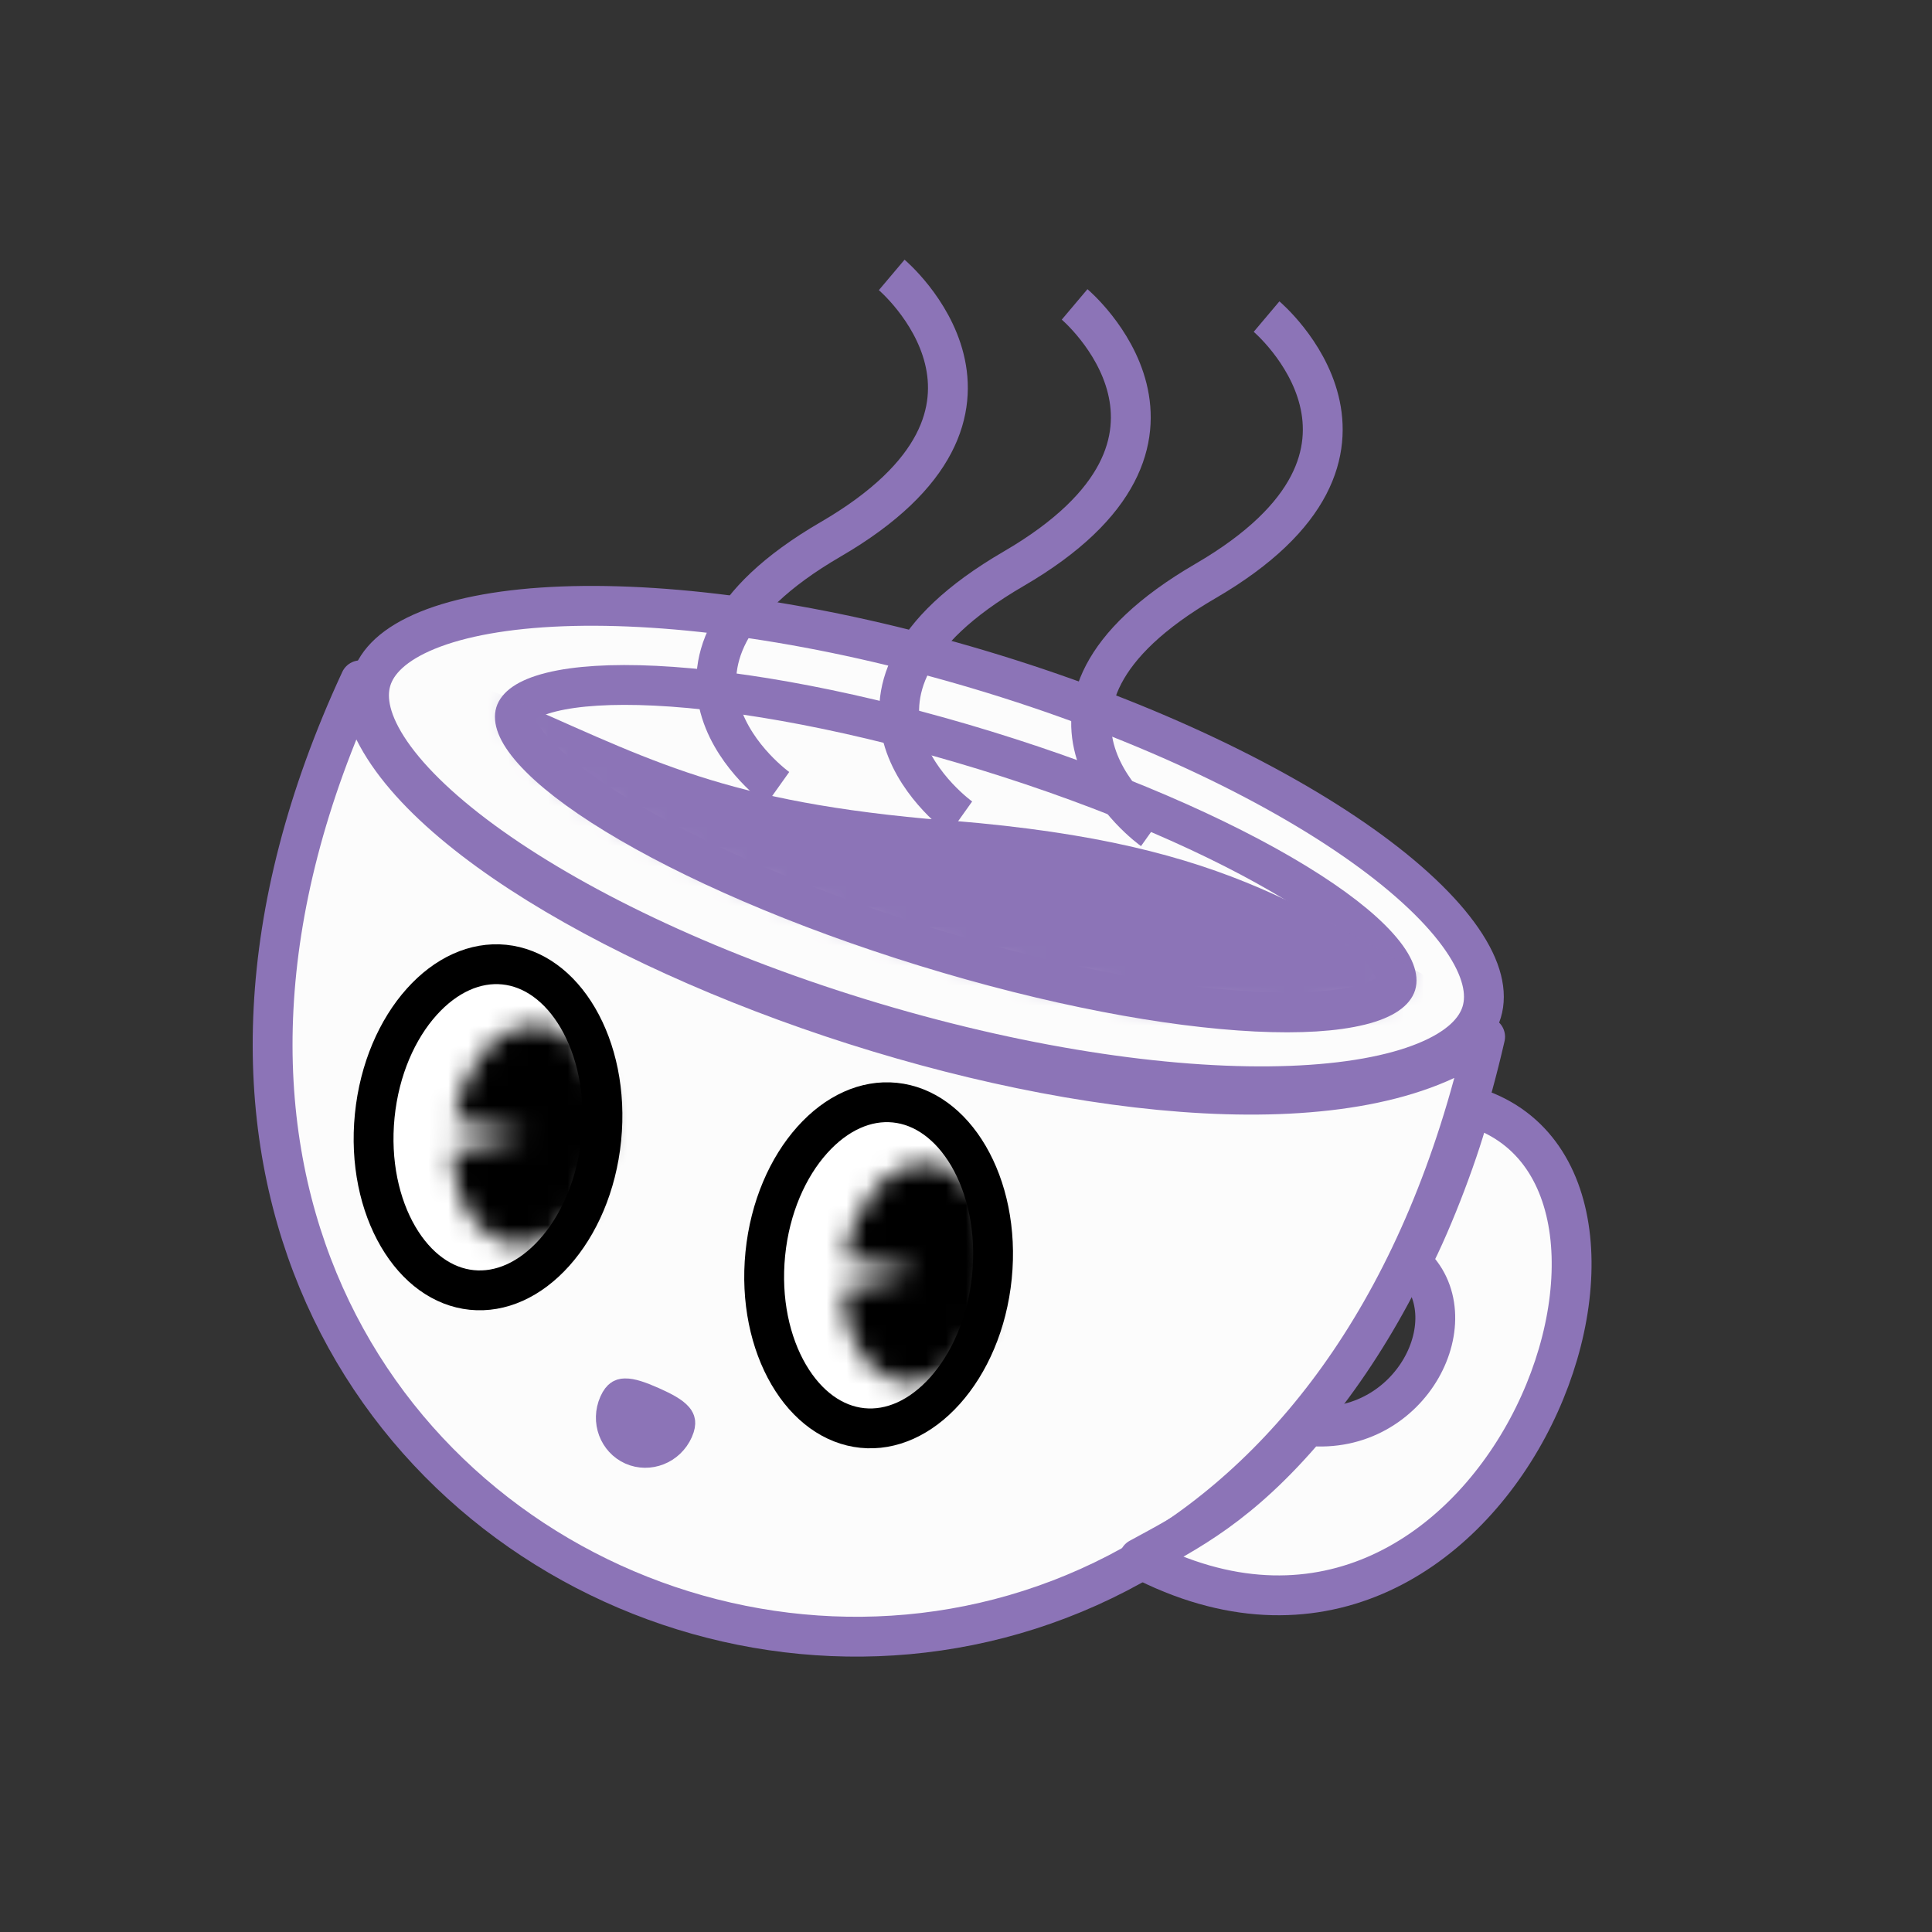 <svg width="97" height="97" viewBox="0 0 97 97" fill="none" xmlns="http://www.w3.org/2000/svg">
<rect x="0" y="0" width="97" height="97" fill="#333333" stroke="none"/>
<path d="M74.394 50.807C74.112 51.752 73.238 52.63 71.566 53.312C69.905 53.99 67.606 54.407 64.794 54.513C59.181 54.726 51.755 53.695 43.868 51.339C35.981 48.983 29.206 45.772 24.629 42.515C22.337 40.884 20.643 39.274 19.625 37.796C18.602 36.308 18.353 35.095 18.635 34.151C18.917 33.206 19.791 32.328 21.463 31.645C23.124 30.968 25.423 30.551 28.235 30.444C33.848 30.232 41.274 31.263 49.161 33.619C57.048 35.975 63.823 39.186 68.4 42.443C70.692 44.074 72.386 45.684 73.404 47.162C74.427 48.649 74.676 49.862 74.394 50.807Z" fill="#FCFCFC" stroke="#8C74B7" stroke-width="2" stroke-linejoin="round"/>
<path d="M70.093 49.417C70.008 49.692 69.608 50.144 68.29 50.472C67.042 50.782 65.268 50.899 63.062 50.79C58.666 50.574 52.782 49.478 46.468 47.534C40.155 45.59 34.673 43.187 30.916 40.892C29.032 39.741 27.631 38.647 26.773 37.688C25.868 36.676 25.791 36.077 25.876 35.802C25.96 35.528 26.36 35.076 27.678 34.748C28.927 34.438 30.7 34.321 32.906 34.429C37.303 34.645 43.187 35.742 49.5 37.686C55.814 39.63 61.296 42.033 65.052 44.328C66.937 45.479 68.338 46.573 69.195 47.532C70.101 48.544 70.177 49.143 70.093 49.417Z" fill="#FCFCFC" stroke="#8C74B7" stroke-width="2" stroke-linejoin="round"/>
<path d="M18.092 34.156C-3.805 81.346 62.433 104.9 74.564 52.053C61.896 61.474 18.538 46.005 18.092 34.156Z" fill="#FCFCFC" stroke="#8C74B7" stroke-width="2" stroke-linejoin="round"/>
<path d="M57.194 78.238C75.007 87.548 85.84 59.052 73.843 55.548C73.369 57.513 71.987 61.216 70.852 63.388C73.874 66.074 70.899 72.125 65.646 71.592C62.254 75.607 59.617 76.918 57.194 78.238Z" fill="#FCFCFC" stroke="#8C74B7" stroke-width="2" stroke-linejoin="round"/>
<mask id="mask0_24_9" style="mask-type:alpha" maskUnits="userSpaceOnUse" x="25" y="33" width="46" height="19">
<path d="M69.526 48.867C69.471 49.047 69.147 49.455 67.86 49.741C66.66 50.007 64.948 50.088 62.815 49.954C58.563 49.688 52.861 48.588 46.732 46.701C40.603 44.813 35.269 42.516 31.604 40.344C29.765 39.254 28.395 38.225 27.553 37.33C26.649 36.369 26.611 35.85 26.667 35.67C26.722 35.491 27.045 35.083 28.333 34.797C29.533 34.53 31.244 34.45 33.378 34.583C37.63 34.849 43.332 35.949 49.461 37.837C55.59 39.724 60.923 42.022 64.588 44.193C66.428 45.283 67.798 46.312 68.64 47.208C69.543 48.169 69.581 48.688 69.526 48.867Z" fill="#FDFFFF" stroke="#29193E" stroke-width="2" stroke-linejoin="round"/>
</mask>
<g mask="url(#mask0_24_9)">
<path d="M46.431 42.104C35.478 41.094 31.945 38.888 24.486 35.681L24.858 47.648L70.668 63.74L73.109 51.001C64.677 46.422 61.252 43.13 46.431 42.104Z" fill="#8C74B7" stroke="#8C74B7" stroke-width="2" stroke-linejoin="round"/>
</g>
<path d="M33.821 71.748C33.461 72.559 32.547 72.898 31.803 72.568C31.06 72.237 30.699 71.332 31.059 70.521C31.15 70.317 31.226 70.254 31.247 70.239C31.262 70.228 31.292 70.209 31.381 70.207C31.629 70.2 32.024 70.319 32.674 70.608C33.324 70.896 33.677 71.11 33.839 71.299C33.896 71.367 33.902 71.401 33.904 71.419C33.907 71.445 33.912 71.544 33.821 71.748Z" fill="#8C74B7" stroke="#8C74B7" stroke-width="2" stroke-linejoin="round"/>
<path d="M44.77 13.803C44.77 13.803 52.831 20.606 41.704 27.078C30.578 33.551 39.045 39.575 39.045 39.575" stroke="#8C74B7" stroke-width="2" stroke-linejoin="round"/>
<path d="M63.59 15.895C63.59 15.895 71.651 22.697 60.525 29.17C49.398 35.643 57.866 41.666 57.866 41.666" stroke="#8C74B7" stroke-width="2" stroke-linejoin="round"/>
<path d="M53.953 15.283C53.953 15.283 62.014 22.086 50.887 28.559C39.761 35.032 48.229 41.055 48.229 41.055" stroke="#8C74B7" stroke-width="2" stroke-linejoin="round"/>
<path d="M30.19 57.178C29.956 59.519 29.055 61.528 27.836 62.889C26.617 64.251 25.137 64.913 23.685 64.765C22.233 64.617 20.915 63.669 19.99 62.089C19.065 60.509 18.58 58.359 18.814 56.017C19.048 53.676 19.949 51.667 21.168 50.306C22.387 48.944 23.867 48.282 25.319 48.43C26.771 48.578 28.089 49.526 29.014 51.106C29.939 52.686 30.424 54.836 30.19 57.178Z" fill="white" stroke="black" stroke-width="2" stroke-linejoin="round"/>
<mask id="path-12-inside-1_24_9" fill="white">
<path d="M22.657 57.827C22.709 59.202 23.125 60.447 23.821 61.309C24.516 62.171 25.439 62.587 26.403 62.474C27.368 62.36 28.303 61.725 29.02 60.697C29.738 59.669 30.184 58.323 30.269 56.931C30.355 55.539 30.073 54.204 29.481 53.194C28.889 52.184 28.03 51.575 27.078 51.489C26.125 51.402 25.15 51.845 24.347 52.728C23.545 53.612 22.976 54.87 22.753 56.249L26.468 56.985L22.657 57.827Z"/>
</mask>
<path d="M22.657 57.827C22.709 59.202 23.125 60.447 23.821 61.309C24.516 62.171 25.439 62.587 26.403 62.474C27.368 62.36 28.303 61.725 29.02 60.697C29.738 59.669 30.184 58.323 30.269 56.931C30.355 55.539 30.073 54.204 29.481 53.194C28.889 52.184 28.03 51.575 27.078 51.489C26.125 51.402 25.15 51.845 24.347 52.728C23.545 53.612 22.976 54.87 22.753 56.249L26.468 56.985L22.657 57.827Z" fill="black" stroke="black" stroke-width="4" stroke-linejoin="round" mask="url(#path-12-inside-1_24_9)"/>
<path d="M49.801 64.108C49.566 66.449 48.665 68.458 47.447 69.819C46.227 71.181 44.748 71.844 43.296 71.695C41.844 71.547 40.525 70.599 39.6 69.019C38.675 67.439 38.19 65.289 38.424 62.947C38.658 60.606 39.56 58.597 40.779 57.236C41.998 55.874 43.477 55.211 44.929 55.36C46.381 55.508 47.7 56.456 48.625 58.036C49.55 59.616 50.035 61.766 49.801 64.108Z" fill="white" stroke="black" stroke-width="2" stroke-linejoin="round"/>
<mask id="path-14-inside-2_24_9" fill="white">
<path d="M42.267 64.757C42.32 66.132 42.736 67.376 43.431 68.239C44.126 69.101 45.049 69.517 46.014 69.403C46.978 69.29 47.913 68.655 48.631 67.627C49.348 66.599 49.794 65.253 49.88 63.861C49.965 62.469 49.684 61.134 49.091 60.124C48.499 59.114 47.641 58.505 46.688 58.419C45.736 58.332 44.76 58.775 43.958 59.658C43.156 60.542 42.586 61.8 42.364 63.179L46.078 63.915L42.267 64.757Z"/>
</mask>
<path d="M42.267 64.757C42.32 66.132 42.736 67.376 43.431 68.239C44.126 69.101 45.049 69.517 46.014 69.403C46.978 69.29 47.913 68.655 48.631 67.627C49.348 66.599 49.794 65.253 49.88 63.861C49.965 62.469 49.684 61.134 49.091 60.124C48.499 59.114 47.641 58.505 46.688 58.419C45.736 58.332 44.76 58.775 43.958 59.658C43.156 60.542 42.586 61.8 42.364 63.179L46.078 63.915L42.267 64.757Z" fill="black" stroke="black" stroke-width="4" stroke-linejoin="round" mask="url(#path-14-inside-2_24_9)"/>
</svg>

